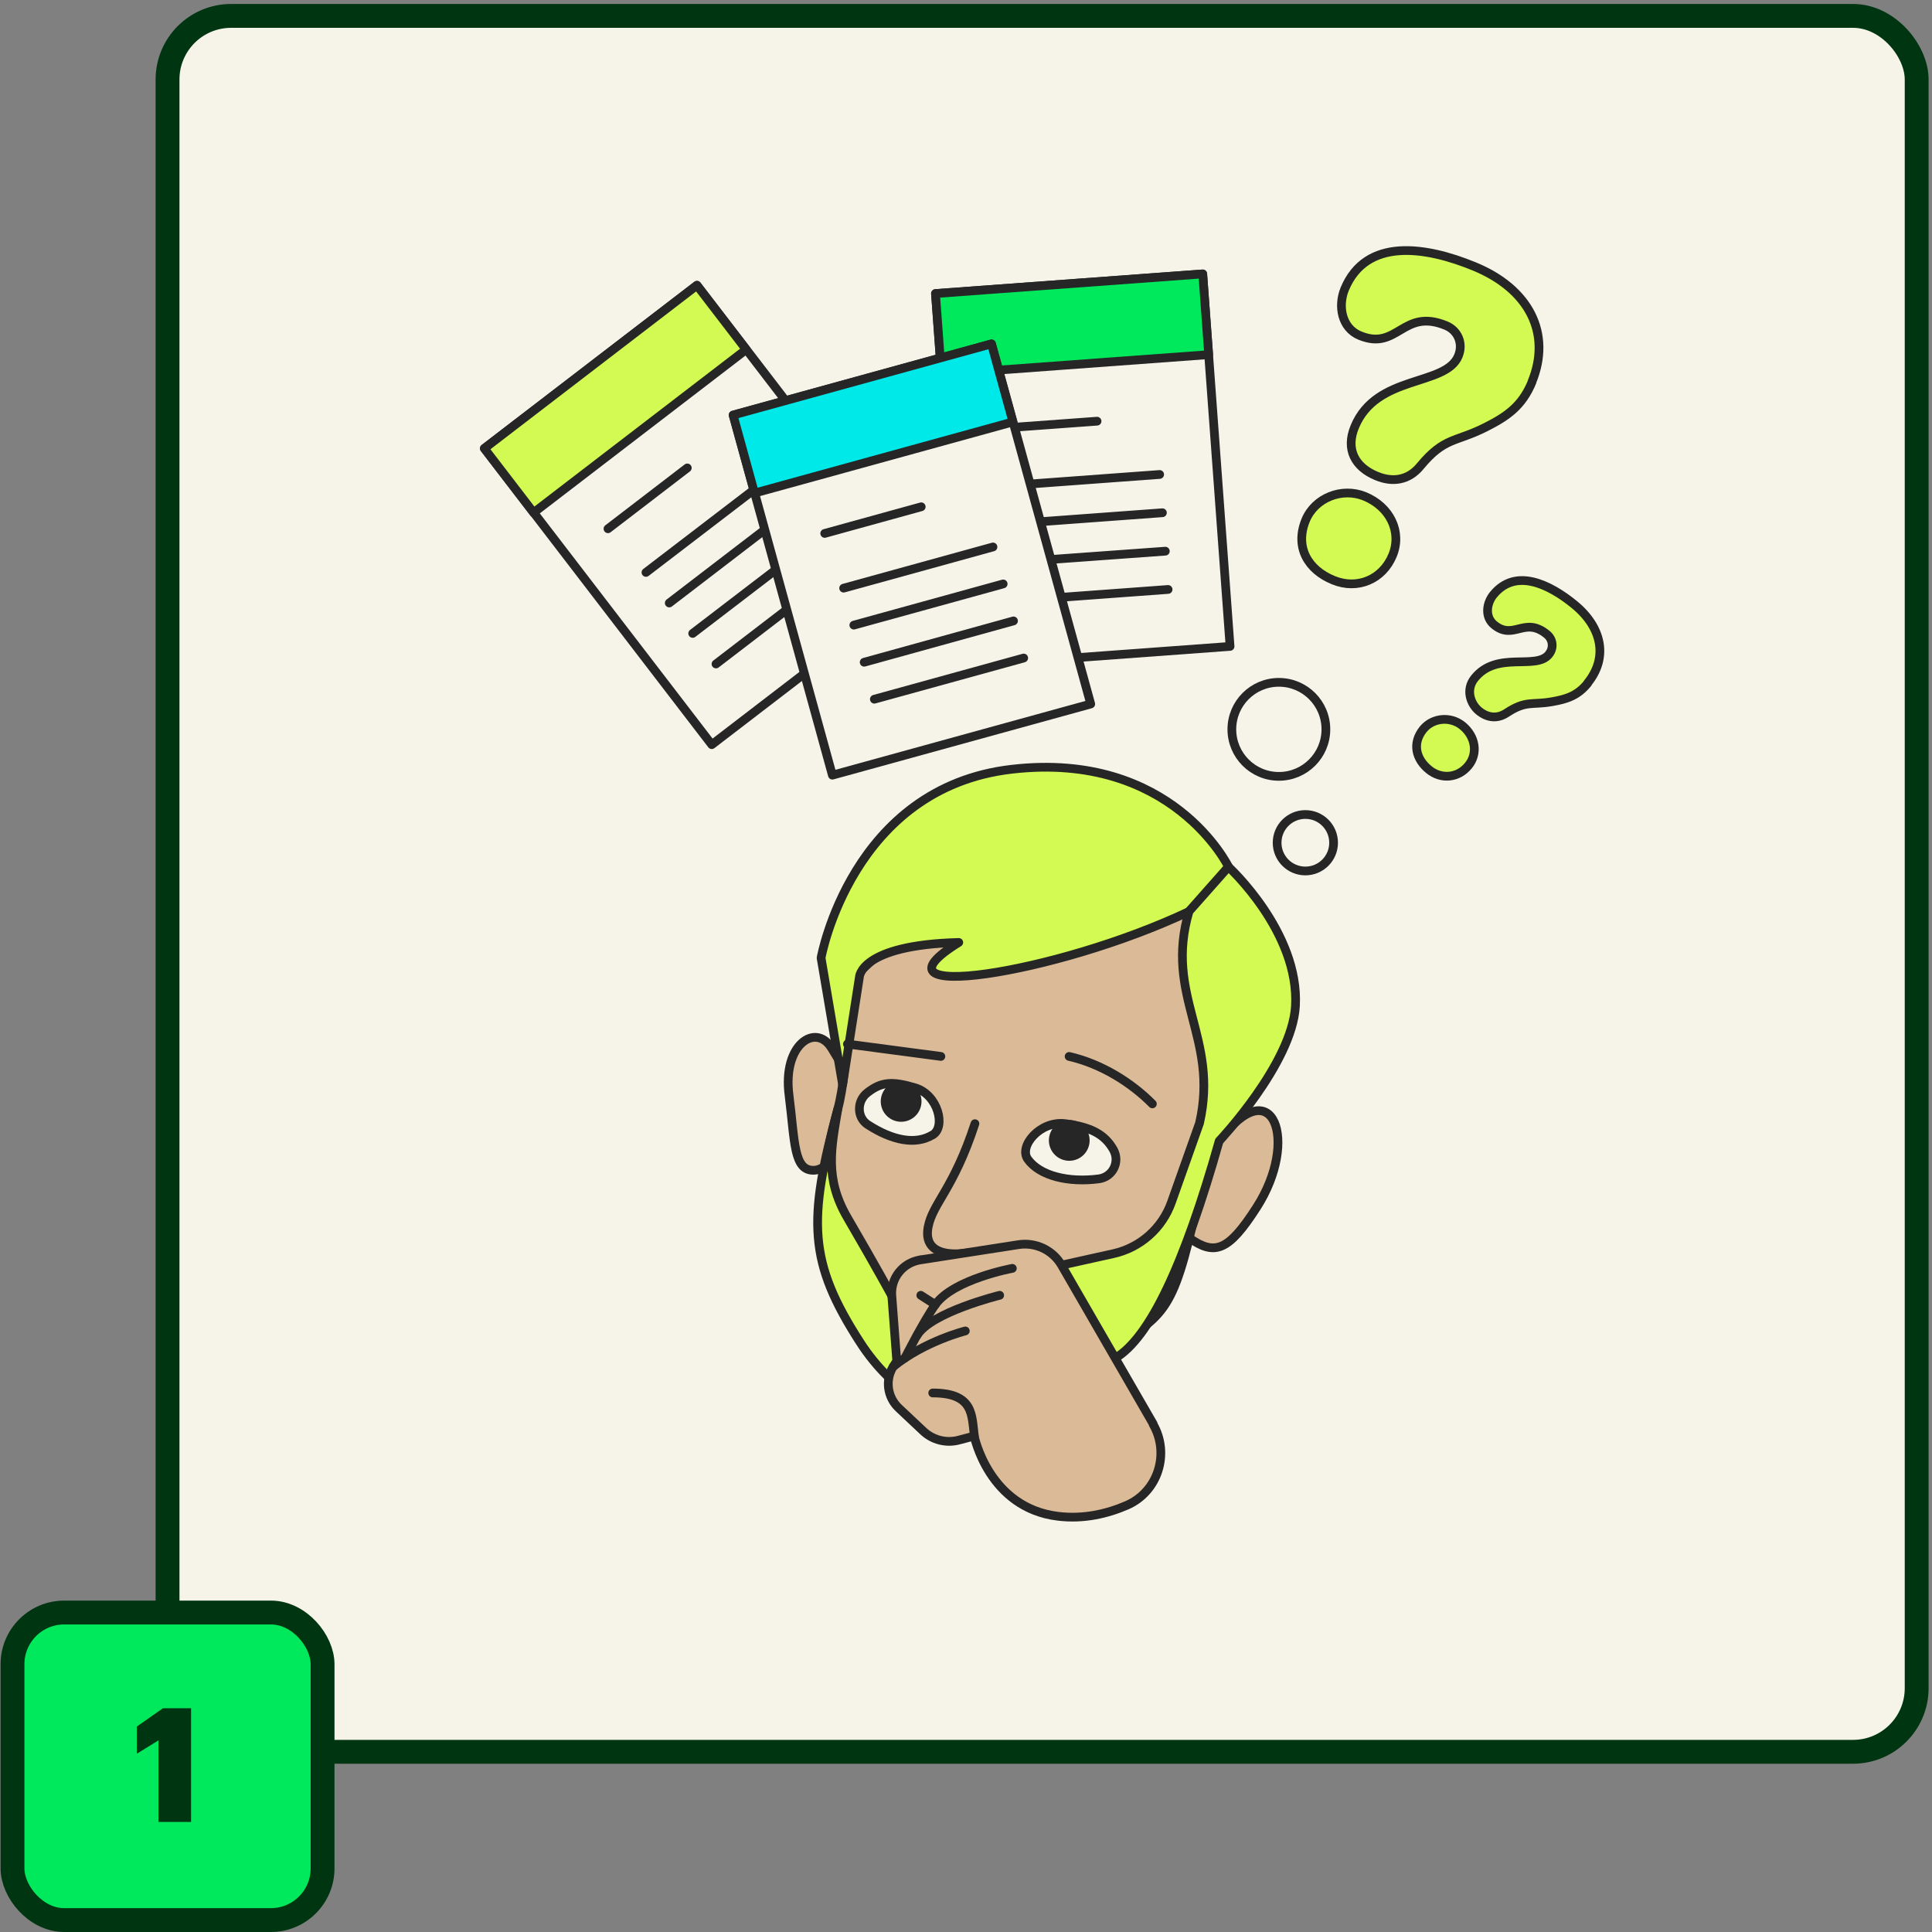 <svg width="243" height="243" viewBox="0 0 243 243" fill="none" xmlns="http://www.w3.org/2000/svg">
<rect x="0" y="0" width="243" height="243" fill="#808080" stroke="none"/>
<rect x="21.072" y="2" width="220" height="218.334" rx="8" fill="#F6F4E9"/>
<rect x="21.072" y="2" width="220" height="218.334" rx="8" stroke="#003512" stroke-width="3"/>
<path d="M151.272 34.449L117.657 36.917L121.097 83.77L154.712 81.302L151.272 34.449Z" fill="#F6F4E9" stroke="#262626" stroke-width="1.098" stroke-linecap="round" stroke-linejoin="round"/>
<path d="M151.279 34.455L117.664 36.924L118.41 47.076L152.025 44.607L151.279 34.455Z" fill="#00E95C" stroke="#262626" stroke-width="1.098" stroke-linecap="round" stroke-linejoin="round"/>
<path d="M125.443 53.892L137.984 52.976" stroke="#262626" stroke-width="1.098" stroke-linecap="round" stroke-linejoin="round"/>
<path d="M126.432 61.105L145.857 59.677" stroke="#262626" stroke-width="1.098" stroke-linecap="round" stroke-linejoin="round"/>
<path d="M126.78 65.92L146.205 64.492" stroke="#262626" stroke-width="1.098" stroke-linecap="round" stroke-linejoin="round"/>
<path d="M127.127 70.735L146.571 69.325" stroke="#262626" stroke-width="1.098" stroke-linecap="round" stroke-linejoin="round"/>
<path d="M127.494 75.568L146.919 74.14" stroke="#262626" stroke-width="1.098" stroke-linecap="round" stroke-linejoin="round"/>
<path d="M87.665 35.873L60.925 56.391L89.524 93.662L116.264 73.143L87.665 35.873Z" fill="#F6F4E9" stroke="#262626" stroke-width="1.098" stroke-linecap="round" stroke-linejoin="round"/>
<path d="M87.656 35.887L60.916 56.405L67.112 64.481L93.853 43.963L87.656 35.887Z" fill="#D2FA52" stroke="#262626" stroke-width="1.098" stroke-linecap="round" stroke-linejoin="round"/>
<path d="M76.469 66.506L86.447 58.853" stroke="#262626" stroke-width="1.098" stroke-linecap="round" stroke-linejoin="round"/>
<path d="M81.247 71.998L96.718 60.153" stroke="#262626" stroke-width="1.098" stroke-linecap="round" stroke-linejoin="round"/>
<path d="M84.176 75.843L99.647 63.979" stroke="#262626" stroke-width="1.098" stroke-linecap="round" stroke-linejoin="round"/>
<path d="M87.124 79.669L102.594 67.824" stroke="#262626" stroke-width="1.098" stroke-linecap="round" stroke-linejoin="round"/>
<path d="M90.053 83.514L105.524 71.65" stroke="#262626" stroke-width="1.098" stroke-linecap="round" stroke-linejoin="round"/>
<path d="M104.553 131.774C102.613 128.662 98.402 131.317 99.244 137.761C99.995 143.675 99.793 147.336 102.448 147.19C105.103 147.043 109.405 139.757 109.405 139.757L104.572 131.793L104.553 131.774Z" fill="#DBBA97" stroke="#262626" stroke-width="1.098" stroke-linecap="round" stroke-linejoin="round"/>
<path d="M153.345 143.491C160.137 134.374 163.432 143.491 158.068 151.84C154.48 157.442 152.759 157.937 149.573 155.703C146.406 153.469 143.257 143.217 143.257 143.217L153.326 143.491H153.345Z" fill="#DBBA97" stroke="#262626" stroke-width="1.098" stroke-linecap="round" stroke-linejoin="round"/>
<path d="M106.75 123.554C106.75 123.554 106.805 134.191 105.377 139.482C101.588 153.525 103.217 158.724 108.014 165.169C112.81 171.613 117.992 173.627 117.992 173.627C117.992 173.627 134.689 172.474 141.133 168.665C147.578 164.857 148.072 163.21 151.715 146.183C155.359 129.156 155.853 119.764 155.853 119.764L148.914 108.999L121.47 109.805L106.75 123.517V123.554Z" fill="#DBBA97" stroke="#262626" stroke-width="1.098" stroke-linecap="round" stroke-linejoin="round"/>
<path d="M154.516 109.017C154.516 109.017 147.449 94.425 127.274 96.751C107.098 99.057 103.272 120.478 103.272 120.478L105.981 136.443L108.087 122.931C108.087 122.931 108.087 118.867 120.591 118.537C108.087 126.282 132.748 122.602 149.573 114.638C151.422 113.045 154.535 109.035 154.535 109.035L154.516 109.017Z" fill="#D2FA52" stroke="#262626" stroke-width="1.098" stroke-linecap="round" stroke-linejoin="round"/>
<path d="M134.469 132.873C138.533 133.807 142.268 136.15 144.941 138.842" stroke="#262626" stroke-width="1.098" stroke-linecap="round" stroke-linejoin="round"/>
<path d="M118.34 132.873L106.586 131.317" stroke="#262626" stroke-width="1.098" stroke-linecap="round" stroke-linejoin="round"/>
<path d="M122.624 141.331C119.951 149.515 117.332 151.327 116.747 154.275C116.161 157.223 118.522 158.028 121.635 157.589" stroke="#262626" stroke-width="1.098" stroke-linecap="round" stroke-linejoin="round"/>
<path d="M154.516 109.017L149.555 114.619C146.406 125.311 153.345 130.474 150.873 141.258L147.34 151.218C146.186 154.476 143.422 156.93 140.035 157.68L133.517 159.127L115.74 158.468L112.17 162.99C112.17 162.99 110.32 159.566 106.586 153.158C103.693 148.197 104.553 144.389 105.377 139.5C101.587 153.543 101.661 158.724 108.178 168.83C112.536 175.586 117.845 177.197 117.845 177.197C117.845 177.197 133.828 174.615 140.273 170.826C144.569 168.287 148.926 159.182 153.345 143.51C153.345 143.51 162.535 133.788 162.938 126.52C163.451 117.219 154.516 109.035 154.516 109.035V109.017Z" fill="#D2FA52" stroke="#262626" stroke-width="1.098" stroke-linecap="round" stroke-linejoin="round"/>
<path d="M145.051 179.101L133.517 159.127C132.418 157.241 130.276 156.216 128.116 156.545L115.74 158.468C113.543 158.816 111.987 160.775 112.17 162.99L112.792 171.174L112.334 171.906C111.309 173.572 111.602 175.732 113.03 177.087L116.124 179.998C117.314 181.115 118.999 181.554 120.591 181.133L122.532 180.621C122.532 180.621 124.345 189.647 133.059 190.709C136.318 191.111 139.302 190.379 141.719 189.335C145.655 187.633 147.175 182.836 145.033 179.138L145.051 179.101Z" fill="#DBBA97" stroke="#262626" stroke-width="1.098" stroke-linecap="round" stroke-linejoin="round"/>
<path d="M122.55 180.603C122.203 178.076 122.55 175.202 117.314 175.202" stroke="#262626" stroke-width="1.098" stroke-linecap="round" stroke-linejoin="round"/>
<path d="M112.353 171.888C116.289 168.684 121.415 167.402 121.415 167.402" stroke="#262626" stroke-width="1.098" stroke-linecap="round" stroke-linejoin="round"/>
<path d="M113.817 170.808C113.817 170.808 116.161 166.176 117.644 164.089C119.932 160.885 127.329 159.53 127.329 159.53" stroke="#262626" stroke-width="1.098" stroke-linecap="round" stroke-linejoin="round"/>
<path d="M115.319 168.006C117.021 165.059 125.736 162.917 125.736 162.917" stroke="#262626" stroke-width="1.098" stroke-linecap="round" stroke-linejoin="round"/>
<path d="M117.644 164.088L115.813 162.917" stroke="#262626" stroke-width="1.098" stroke-linecap="round" stroke-linejoin="round"/>
<path d="M129.269 145.798C130.752 147.886 134.377 148.783 138.222 148.27C139.943 148.032 140.895 146.165 140.053 144.627C138.954 142.631 137.105 141.734 133.975 141.331C130.826 140.928 128.098 144.169 129.269 145.798Z" fill="#F6F4E9" stroke="#262626" stroke-width="1.098" stroke-linecap="round" stroke-linejoin="round"/>
<path d="M117.296 142.741C115.154 144.041 112.243 143.455 109.149 141.459C107.757 140.562 107.739 138.475 109.094 137.431C110.87 136.04 112.261 135.967 115.117 136.827C117.992 137.706 118.98 141.734 117.314 142.741H117.296Z" fill="#F6F4E9" stroke="#262626" stroke-width="1.098" stroke-linecap="round" stroke-linejoin="round"/>
<path d="M113.341 140.544C114.454 140.544 115.355 139.642 115.355 138.53C115.355 137.418 114.454 136.516 113.341 136.516C112.229 136.516 111.327 137.418 111.327 138.53C111.327 139.642 112.229 140.544 113.341 140.544Z" fill="#262626" stroke="#262626" stroke-width="1.098" stroke-linecap="round" stroke-linejoin="round"/>
<path d="M134.487 145.451C135.6 145.451 136.501 144.549 136.501 143.437C136.501 142.325 135.6 141.423 134.487 141.423C133.375 141.423 132.473 142.325 132.473 143.437C132.473 144.549 133.375 145.451 134.487 145.451Z" fill="#262626" stroke="#262626" stroke-width="1.098" stroke-linecap="round" stroke-linejoin="round"/>
<path d="M124.713 43.255L92.218 52.206L104.694 97.498L137.189 88.547L124.713 43.255Z" fill="#F6F4E9" stroke="#262626" stroke-width="1.098" stroke-linecap="round" stroke-linejoin="round"/>
<path d="M124.699 43.253L92.203 52.204L94.907 62.018L127.402 53.067L124.699 43.253Z" fill="#00E9E9" stroke="#262626" stroke-width="1.098" stroke-linecap="round" stroke-linejoin="round"/>
<path d="M103.729 67.092L115.868 63.741" stroke="#262626" stroke-width="1.098" stroke-linecap="round" stroke-linejoin="round"/>
<path d="M106.11 73.976L124.894 68.794" stroke="#262626" stroke-width="1.098" stroke-linecap="round" stroke-linejoin="round"/>
<path d="M107.391 78.626L126.175 73.444" stroke="#262626" stroke-width="1.098" stroke-linecap="round" stroke-linejoin="round"/>
<path d="M108.691 83.294L127.475 78.095" stroke="#262626" stroke-width="1.098" stroke-linecap="round" stroke-linejoin="round"/>
<path d="M109.973 87.944L128.757 82.763" stroke="#262626" stroke-width="1.098" stroke-linecap="round" stroke-linejoin="round"/>
<path d="M192.689 48.051C191.444 51.053 189.595 52.353 186.831 53.745C183.059 55.649 181.686 54.953 178.647 58.615C177.182 60.409 175.187 60.72 173.154 59.878C170.426 58.761 169.218 56.528 170.39 53.69C173.118 47.044 181.832 48.637 183.425 44.774C184.084 43.181 183.352 41.552 181.869 40.947C176.413 38.696 175.827 44.17 171.049 42.211C168.724 41.259 168.266 38.476 169.126 36.37C171.818 29.834 179.306 30.988 185.439 33.514C192.305 36.334 195.197 41.918 192.671 48.051H192.689ZM175.15 69.856C173.905 72.859 170.756 74.232 167.698 72.969C164.513 71.669 162.828 68.831 164.22 65.425C165.392 62.588 168.797 61.27 171.635 62.423C174.82 63.723 176.377 66.89 175.15 69.856Z" fill="#D2FA52" stroke="#262626" stroke-width="1.098" stroke-linecap="round" stroke-linejoin="round"/>
<path d="M199.701 85.931C198.438 87.487 197.101 87.927 195.216 88.256C192.653 88.714 191.957 88.055 189.504 89.666C188.314 90.453 187.087 90.288 186.025 89.428C184.963 88.567 184.286 86.737 185.494 85.272C188.295 81.83 193.165 84.32 194.795 82.324C195.472 81.5 195.326 80.402 194.557 79.779C191.737 77.472 190.401 80.603 187.929 78.589C186.721 77.601 186.959 75.88 187.838 74.799C190.602 71.412 194.831 73.445 197.999 76.026C201.55 78.937 202.264 82.745 199.683 85.913L199.701 85.931Z" fill="#D2FA52" stroke="#262626" stroke-width="1.098" stroke-linecap="round" stroke-linejoin="round"/>
<path d="M184.688 96.293C183.425 97.849 181.301 98.087 179.727 96.806C178.079 95.469 177.585 93.492 179.013 91.716C180.221 90.251 182.455 90.068 183.938 91.277C185.585 92.613 185.933 94.774 184.688 96.293Z" fill="#D2FA52" stroke="#262626" stroke-width="1.098" stroke-linecap="round" stroke-linejoin="round"/>
<path d="M160.851 97.648C164.117 97.648 166.765 95 166.765 91.734C166.765 88.468 164.117 85.821 160.851 85.821C157.585 85.821 154.938 88.468 154.938 91.734C154.938 95 157.585 97.648 160.851 97.648Z" fill="#F6F4E9" stroke="#262626" stroke-width="1.098" stroke-linecap="round" stroke-linejoin="round"/>
<path d="M164.183 109.548C166.145 109.548 167.735 107.958 167.735 105.997C167.735 104.035 166.145 102.445 164.183 102.445C162.222 102.445 160.631 104.035 160.631 105.997C160.631 107.958 162.222 109.548 164.183 109.548Z" fill="#F6F4E9" stroke="#262626" stroke-width="1.098" stroke-linecap="round" stroke-linejoin="round"/>
<rect x="1.572" y="202.818" width="39" height="38.682" rx="6.5" fill="#00E95C"/>
<rect x="1.572" y="202.818" width="39" height="38.682" rx="6.5" stroke="#003512" stroke-width="3"/>
<path d="M19.93 229.159V218.899L17.21 220.579V217.159L20.49 214.859H24.03V229.159H19.93Z" fill="#003512"/>
</svg>
